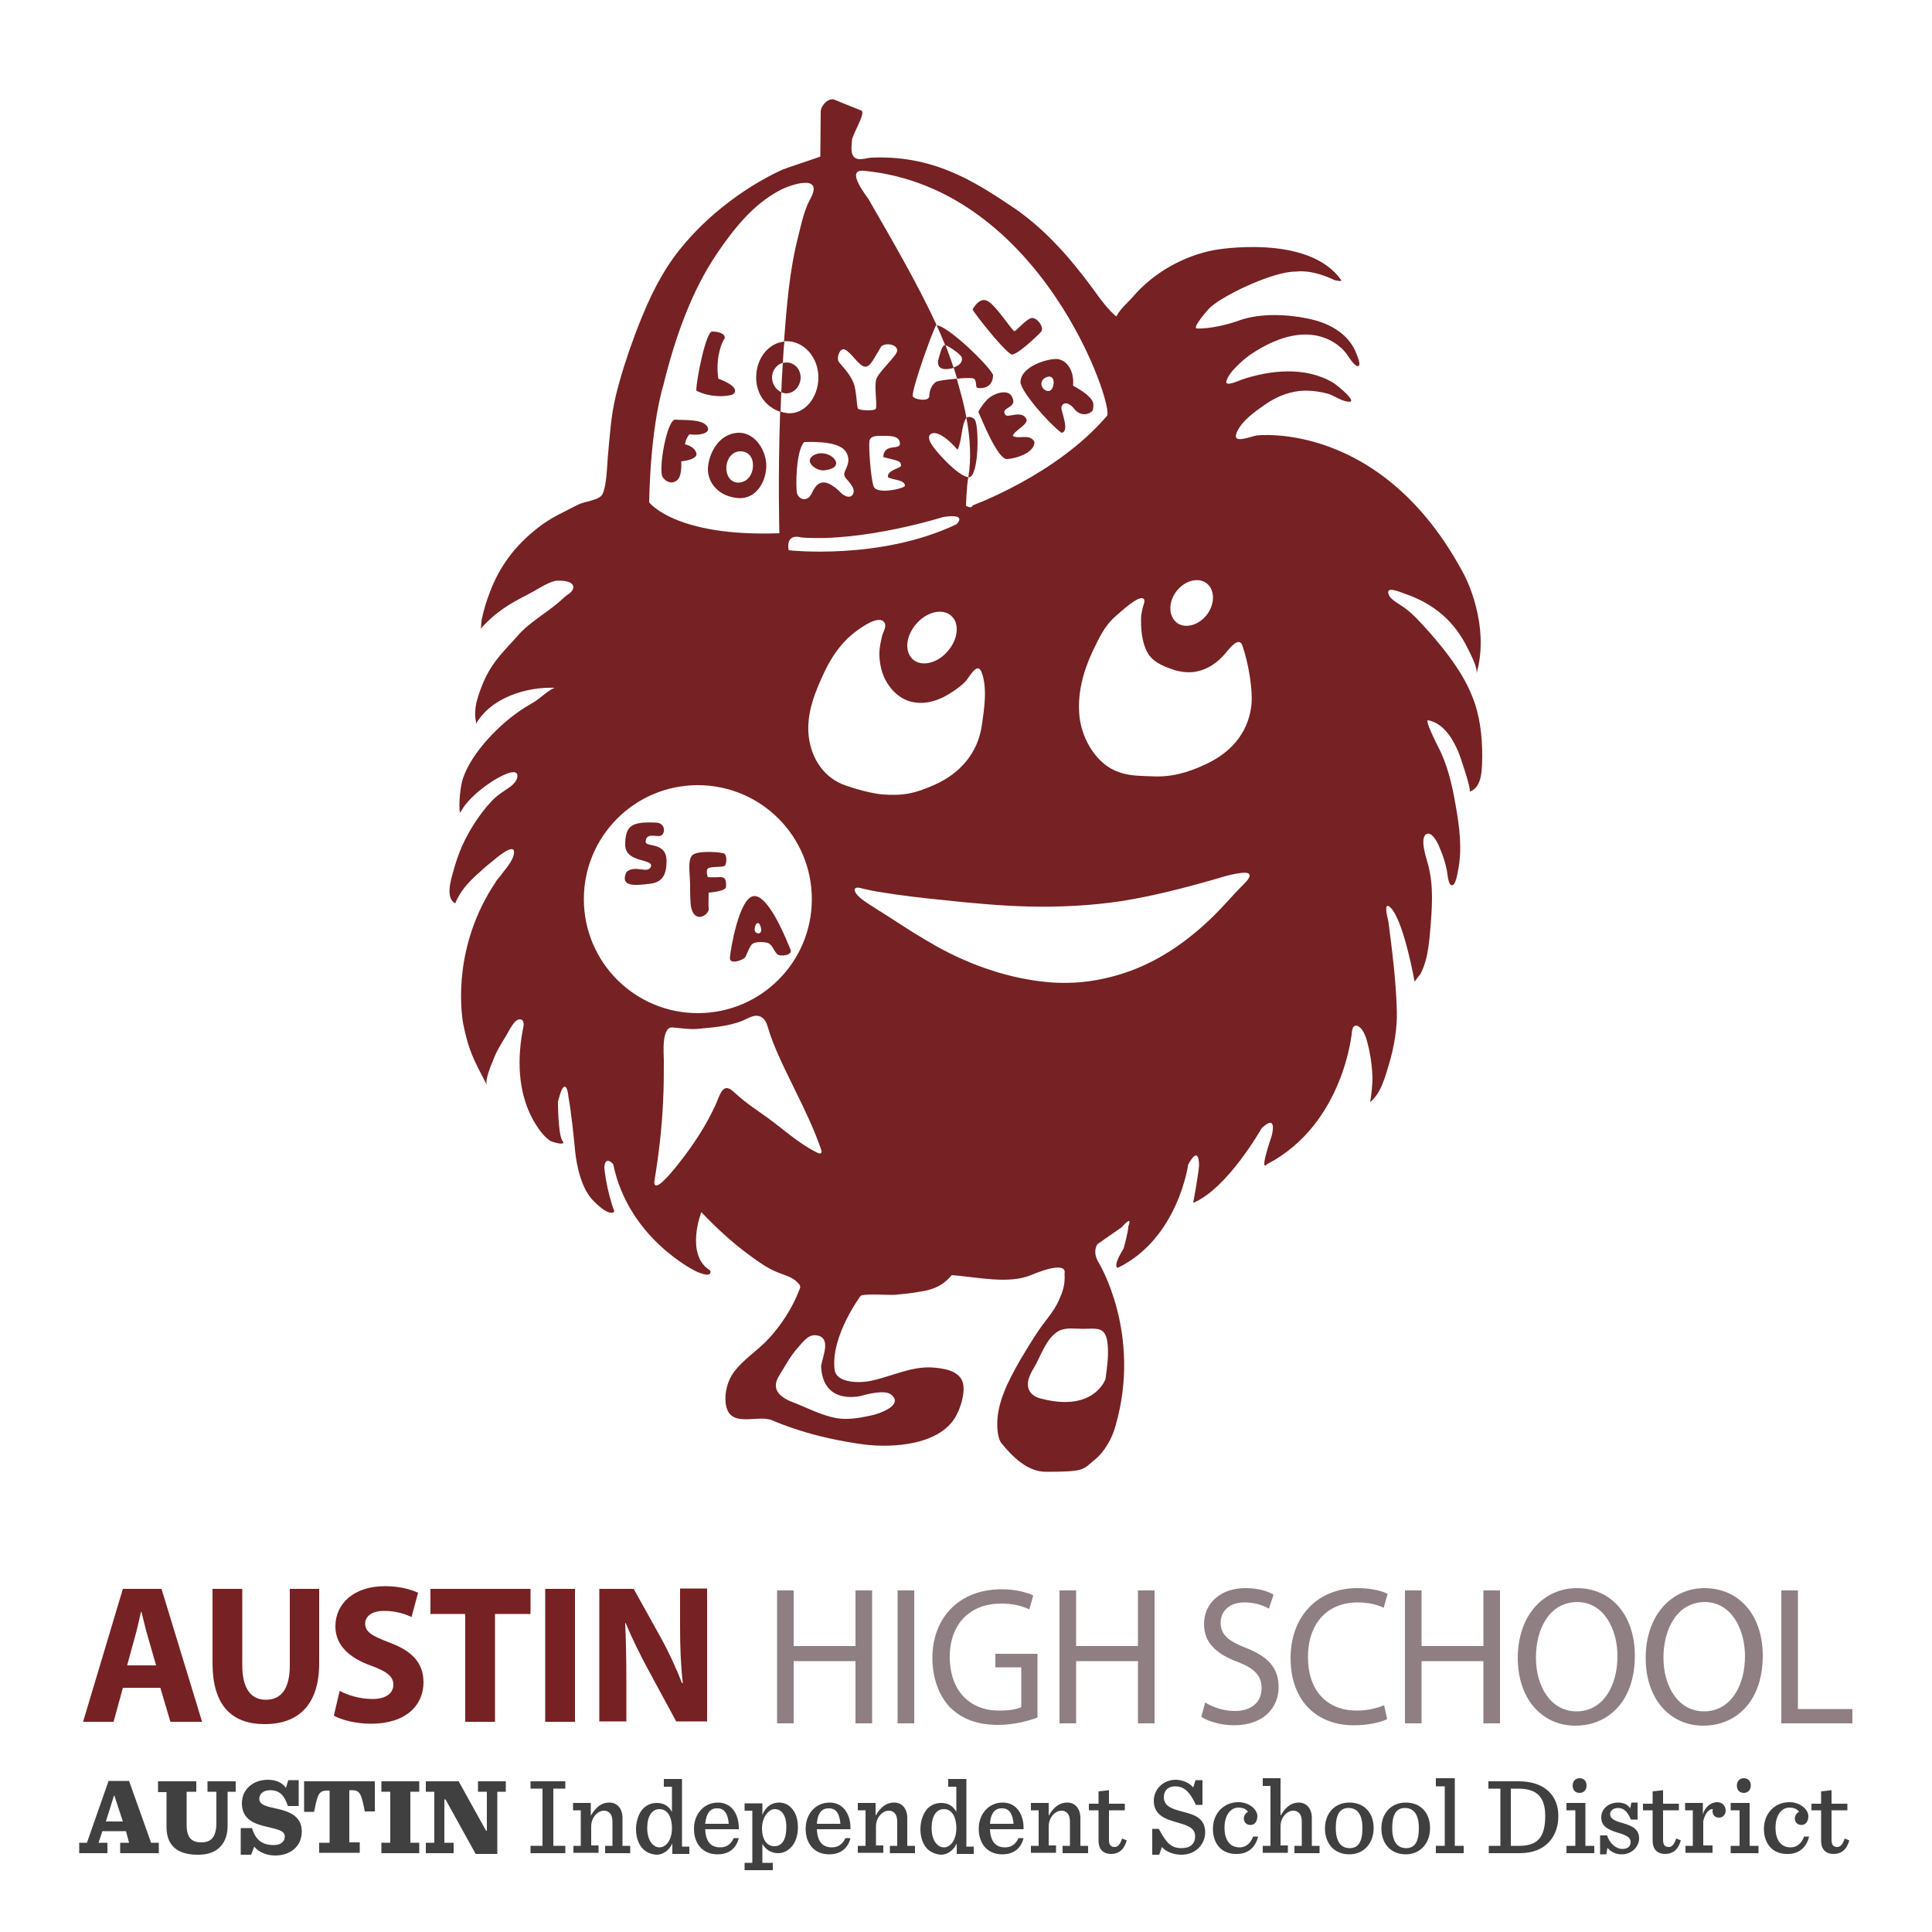 <?xml version="1.0" encoding="utf-8"?>
<!-- Generator: Adobe Illustrator 21.1.0, SVG Export Plug-In . SVG Version: 6.00 Build 0)  -->
<svg version="1.1" id="Layer_1" xmlns="http://www.w3.org/2000/svg" xmlns:xlink="http://www.w3.org/1999/xlink" x="0px" y="0px"
	 viewBox="0 0 500 500" style="enable-background:new 0 0 500 500;" xml:space="preserve">
<style type="text/css">
	.st0{fill:#762123;}
	.st1{fill:#8F7F82;}
	.st2{fill:#404041;}
	.st3{fill:none;}
</style>
<g id="Text">
	<g>
		<path class="st0" d="M31.8,436.8l-2.4,8.8h-7.9l10.3-34.4h10l10.5,34.4h-8.2l-2.6-8.8H31.8z M40.4,431l-2.1-7.3
			c-0.6-2-1.2-4.6-1.7-6.6h-0.1c-0.5,2-1,4.6-1.6,6.6l-2,7.3H40.4z"/>
		<path class="st0" d="M62.7,411.2V431c0,5.9,2.2,8.9,6.1,8.9c4,0,6.2-2.9,6.2-8.9v-19.8h7.6v19.3c0,10.6-5.3,15.7-14.1,15.7
			c-8.5,0-13.5-4.8-13.5-15.8v-19.2H62.7z"/>
		<path class="st0" d="M87.9,437.6c2.1,1.1,5.2,2.1,8.5,2.1c3.5,0,5.4-1.5,5.4-3.7c0-2.1-1.6-3.4-5.7-4.9c-5.6-2-9.3-5.2-9.3-10.2
			c0-5.9,4.8-10.4,12.8-10.4c3.8,0,6.6,0.8,8.6,1.7l-1.7,6.3c-1.4-0.7-3.8-1.6-7.1-1.6c-3.3,0-4.9,1.5-4.9,3.3
			c0,2.2,1.9,3.2,6.3,4.9c6,2.2,8.8,5.4,8.8,10.3c0,5.8-4.4,10.7-13.6,10.7c-3.9,0-7.7-1-9.6-2.1L87.9,437.6z"/>
		<path class="st0" d="M120.5,417.7h-9.1v-6.5h25.9v6.5h-9.2v27.9h-7.7V417.7z"/>
		<path class="st0" d="M148.8,411.2v34.4h-7.7v-34.4H148.8z"/>
		<path class="st0" d="M155.1,445.6v-34.4h8.9l7,12.6c2,3.6,4,7.9,5.5,11.8h0.2c-0.5-4.5-0.7-9.2-0.7-14.4v-10.1h7v34.4h-8
			l-7.2-13.3c-2-3.7-4.2-8.1-5.9-12.2l-0.1,0.1c0.2,4.5,0.3,9.4,0.3,15v10.4H155.1z"/>
	</g>
	<g>
		<path class="st1" d="M205.4,411.6V426h16v-14.4h4.3V446h-4.3v-16.1h-16V446h-4.3v-34.4H205.4z"/>
		<path class="st1" d="M236.6,411.6V446h-4.3v-34.4H236.6z"/>
		<path class="st1" d="M268.5,444.5c-1.9,0.7-5.7,1.9-10.2,1.9c-5,0-9.1-1.3-12.4-4.5c-2.8-2.9-4.6-7.5-4.6-12.8
			c0-10.3,6.8-17.8,17.9-17.8c3.8,0,6.8,0.9,8.2,1.6l-1,3.6c-1.8-0.8-4-1.5-7.3-1.5c-8,0-13.3,5.2-13.3,13.8
			c0,8.7,5.1,13.9,12.8,13.9c2.8,0,4.7-0.4,5.7-0.9v-10.3h-6.7V428h10.9V444.5z"/>
		<path class="st1" d="M278.5,411.6V426h16v-14.4h4.3V446h-4.3v-16.1h-16V446h-4.3v-34.4H278.5z"/>
		<path class="st1" d="M311.9,440.6c1.9,1.2,4.7,2.2,7.7,2.2c4.4,0,6.9-2.4,6.9-5.9c0-3.2-1.8-5.1-6.2-6.8c-5.4-2-8.7-4.9-8.7-9.8
			c0-5.4,4.3-9.3,10.7-9.3c3.4,0,5.8,0.8,7.3,1.7l-1.2,3.6c-1.1-0.6-3.3-1.6-6.3-1.6c-4.5,0-6.2,2.8-6.2,5.2c0,3.2,2,4.8,6.6,6.6
			c5.6,2.2,8.4,5.1,8.4,10.1c0,5.3-3.8,9.9-11.6,9.9c-3.2,0-6.7-1-8.4-2.2L311.9,440.6z"/>
		<path class="st1" d="M359,444.9c-1.6,0.8-4.7,1.6-8.7,1.6c-9.3,0-16.3-6.1-16.3-17.4c0-10.8,7-18.1,17.3-18.1
			c4.1,0,6.7,0.9,7.8,1.5l-1,3.6c-1.6-0.8-3.9-1.4-6.7-1.4c-7.7,0-12.9,5.2-12.9,14.2c0,8.4,4.7,13.8,12.7,13.8c2.6,0,5.2-0.6,7-1.4
			L359,444.9z"/>
		<path class="st1" d="M367.9,411.6V426h16v-14.4h4.3V446h-4.3v-16.1h-16V446h-4.3v-34.4H367.9z"/>
		<path class="st1" d="M423.1,428.5c0,11.8-6.9,18.1-15.4,18.1c-8.7,0-14.9-7-14.9-17.5c0-10.9,6.5-18.1,15.4-18.1
			C417.3,411.1,423.1,418.3,423.1,428.5z M397.5,429c0,7.4,3.8,13.9,10.5,13.9c6.8,0,10.6-6.5,10.6-14.3c0-6.8-3.4-14-10.5-14
			C401,414.7,397.5,421.5,397.5,429z"/>
		<path class="st1" d="M456.2,428.5c0,11.8-6.9,18.1-15.4,18.1c-8.7,0-14.9-7-14.9-17.5c0-10.9,6.5-18.1,15.3-18.1
			C450.4,411.1,456.2,418.3,456.2,428.5z M430.5,429c0,7.4,3.8,13.9,10.5,13.9c6.8,0,10.6-6.5,10.6-14.3c0-6.8-3.4-14-10.5-14
			C434.1,414.7,430.5,421.5,430.5,429z"/>
		<path class="st1" d="M461,411.6h4.3v30.7h14.1v3.7H461V411.6z"/>
	</g>
	<path class="st2" d="M32.6,473.9h-6.1l-1,3h2.3v2.7h-7.3v-2.7h2l5.6-16h5.3l5.7,16h2v2.7h-10v-2.7h2.3L32.6,473.9z M27.4,471.4h4.4
		l-2.2-6.7h-0.1L27.4,471.4z"/>
	<path class="st2" d="M43.1,472.9v-9.1h-2.2V461h9.9v2.7h-2.5v8.6c0,3.4,1.4,4.5,3.8,4.5c1.2,0,2.1-0.3,2.8-1c0.7-0.8,1.1-2.1,1.1-4
		v-8.1h-2.3V461H61v2.7h-2.1v8.9c0,4-2.2,7.4-7.5,7.4C45.7,480.1,43.1,477.4,43.1,472.9"/>
	<path class="st2" d="M62.4,473.1h2.8c0.9,2.9,2.5,4.4,5.6,4.4c1.9,0,2.9-0.9,2.9-2.2c0-1.5-1.6-1.8-4.5-2.5
		c-3.1-0.7-6.6-1.8-6.6-6.1c0-3.8,3.1-6.1,6.7-6.1c2.2,0,3.8,0.8,4.7,2.1l0.6-2h2.7v6.7h-2.8c-0.9-2.8-2.2-4.1-4.6-4.1
		c-1.9,0-2.8,1.1-2.8,2.2c0,1.6,1.8,2,4.6,2.6c3,0.7,6.4,1.8,6.4,5.9c0,3.7-2.8,6.2-6.9,6.2c-2.4,0-4.4-1-5.4-2.3L65,480h-2.7V473.1
		z"/>
	<path class="st2" d="M82.6,476.9h2.7v-13.5h-0.5c-2.2,0-2.6,0.7-3.5,5.5h-2.6V461H97v7.8h-2.6c-0.9-4.8-1.3-5.5-3.5-5.5h-0.5v13.5
		h2.7v2.7H82.6V476.9z"/>
	<polygon class="st2" points="98.7,476.9 101,476.9 101,463.7 98.7,463.7 98.7,461 108.5,461 108.5,463.7 106.2,463.7 106.2,476.9 
		108.5,476.9 108.5,479.6 98.7,479.6 	"/>
	<polygon class="st2" points="115.3,465.7 115,465.7 115,476.9 117.4,476.9 117.4,479.6 110.2,479.6 110.2,476.9 112.4,476.9 
		112.4,463.7 110.2,463.7 110.2,461 118.7,461 125.8,473.8 126,473.8 126,463.7 123.7,463.7 123.7,461 130.9,461 130.9,463.7 
		128.7,463.7 128.7,479.8 123.1,479.8 	"/>
	<polygon class="st2" points="137.3,477.7 140.4,477.7 140.4,462.9 137.3,462.9 137.3,461 146.3,461 146.3,462.9 143.2,462.9 
		143.2,477.7 146.3,477.7 146.3,479.6 137.3,479.6 	"/>
	<path class="st2" d="M148.3,477.7h2v-9.2h-2v-1.9h4.6v3.3c1.4-2.4,2.9-3.4,4.8-3.4c2,0,3.4,1.5,3.4,4v7.2h2v1.9h-6.5v-1.9h1.9v-6.2
		c0-1-0.2-1.8-0.7-2.3c-0.4-0.4-0.9-0.6-1.5-0.6c-1.5,0-3.3,1.6-3.3,4.1v4.9h1.9v1.9h-6.5V477.7z"/>
	<path class="st2" d="M166.4,478.5c-1.2-1.2-1.8-3.1-1.8-5.1c0-2.1,0.7-4.2,1.9-5.4c0.9-0.9,2.1-1.4,3.5-1.4c1.9,0,3.1,0.9,3.9,2.3
		v-6.5h-2.1v-2h4.7v17.5h1.9v1.9h-4.4v-2.7c-0.9,1.9-2.5,2.9-4.1,2.9C168.4,479.9,167.2,479.3,166.4,478.5 M173.9,473.1
		c0-2.6-1-4.9-3.2-4.9c-2,0-3.2,1.8-3.2,4.9c0,3.2,1.5,5,3.2,5C172.3,478.1,173.9,476.3,173.9,473.1"/>
	<path class="st2" d="M182.5,473.3c0.1,3.2,1.4,4.8,3.9,4.8c1.5,0,2.7-0.7,3.5-2.4h1.3c-0.7,2.8-2.7,4.2-5.5,4.2
		c-3.9,0-6.1-2.8-6.1-6.6c0-3.9,2.6-6.8,6.2-6.8c3.8,0,5.5,3.4,5.4,6.9H182.5z M182.5,472h6.1c-0.2-2.4-1-4-2.9-4
		C183.9,467.9,182.8,469.1,182.5,472"/>
	<path class="st2" d="M192.7,482.1h2v-13.5h-2v-1.9h4.6v3c0.9-2.3,2.6-3.2,4.3-3.2c1.3,0,2.4,0.5,3.2,1.4c1.2,1.2,1.7,3,1.7,5.1
		c0,2.1-0.7,4.1-1.9,5.2c-0.9,0.9-2,1.4-3.2,1.4c-1.9,0-3.3-1-4.1-2.4v4.9h2.7v1.9h-7.3V482.1z M203.5,472.8c0-3.1-1.3-4.6-3-4.6
		c-1.6,0-3.3,2.1-3.3,5c0,2.6,1.1,4.6,3.2,4.6C202.4,477.8,203.5,476.1,203.5,472.8"/>
	<path class="st2" d="M211.4,473.3c0.1,3.2,1.4,4.8,3.9,4.8c1.5,0,2.7-0.7,3.5-2.4h1.3c-0.7,2.8-2.7,4.2-5.5,4.2
		c-3.9,0-6.1-2.8-6.1-6.6c0-3.9,2.6-6.8,6.2-6.8c3.8,0,5.5,3.4,5.4,6.9H211.4z M211.4,472h6.1c-0.2-2.4-1-4-2.9-4
		C212.8,467.9,211.6,469.1,211.4,472"/>
	<path class="st2" d="M222,477.7h2v-9.2h-2v-1.9h4.6v3.3c1.4-2.4,2.9-3.4,4.8-3.4c2,0,3.4,1.5,3.4,4v7.2h2v1.9h-6.5v-1.9h1.9v-6.2
		c0-1-0.2-1.8-0.7-2.3c-0.4-0.4-0.9-0.6-1.5-0.6c-1.5,0-3.3,1.6-3.3,4.1v4.9h1.9v1.9H222V477.7z"/>
	<path class="st2" d="M240,478.5c-1.2-1.2-1.8-3.1-1.8-5.1c0-2.1,0.7-4.2,1.9-5.4c0.9-0.9,2.1-1.4,3.5-1.4c1.9,0,3.1,0.9,3.9,2.3
		v-6.5h-2.1v-2h4.7v17.5h1.9v1.9h-4.4v-2.7c-0.9,1.9-2.5,2.9-4.1,2.9C242.1,479.9,240.8,479.3,240,478.5 M247.5,473.1
		c0-2.6-1-4.9-3.2-4.9c-2,0-3.2,1.8-3.2,4.9c0,3.2,1.5,5,3.2,5C245.9,478.1,247.5,476.3,247.5,473.1"/>
	<path class="st2" d="M256.2,473.3c0.1,3.2,1.4,4.8,3.9,4.8c1.5,0,2.7-0.7,3.5-2.4h1.3c-0.7,2.8-2.7,4.2-5.5,4.2
		c-3.9,0-6.1-2.8-6.1-6.6c0-3.9,2.6-6.8,6.2-6.8c3.8,0,5.5,3.4,5.4,6.9H256.2z M256.2,472h6.1c-0.2-2.4-1-4-2.9-4
		C257.6,467.9,256.4,469.1,256.2,472"/>
	<path class="st2" d="M266.8,477.7h2v-9.2h-2v-1.9h4.6v3.3c1.4-2.4,2.9-3.4,4.8-3.4c2,0,3.4,1.5,3.4,4v7.2h2v1.9H275v-1.9h1.9v-6.2
		c0-1-0.2-1.8-0.7-2.3c-0.4-0.4-0.9-0.6-1.5-0.6c-1.5,0-3.3,1.6-3.3,4.1v4.9h1.9v1.9h-6.5V477.7z"/>
	<path class="st2" d="M287,463.3v3.5h4.1v1.7H287v7.6c0,1.3,0.4,1.9,1.5,1.9c0.8,0,1.4-0.7,1.9-2.2l1.2,0.5c-0.7,2.5-2.2,3.5-4,3.5
		c-2.2,0-3.3-1.3-3.3-3.4v-7.9h-2.5v-1.7h2.5v-3.2L287,463.3z"/>
	<path class="st2" d="M298.2,473.3h1.7c2,3.8,3.3,5,5.9,5c2.2,0,3.5-1.1,3.5-3.1c0-2.3-2.4-2.9-4.8-3.6c-2.8-0.8-5.9-1.8-5.9-5.6
		c0-2.8,2.3-5.4,5.7-5.4c1.5,0,3.5,0.7,4.5,2l0.6-1.9h1.8v6.4h-1.7c-1.7-3.7-3.3-4.8-5.4-4.8c-1.8,0-2.9,1.1-2.9,2.8
		c0,2.5,2.4,3.1,5,3.8c2.8,0.7,5.7,1.6,5.7,5.3c0,3.2-2.6,5.8-6.1,5.8c-2,0-4-0.7-5.1-2L300,480h-1.8V473.3z"/>
	<path class="st2" d="M313.9,473.3c0-4,2.8-6.9,6.6-6.9c2.8,0,4.9,1.9,4.9,3.6c0,1.3-0.6,2.3-1.8,2.3c-1.1,0-1.7-0.8-1.7-1.7
		c0-0.8,0.6-1.5,1.1-1.7c-0.4-0.6-1.2-1.1-2.5-1.1c-1.9,0-3.6,1.8-3.6,5.2c0,3.2,1.4,5.1,3.9,5.1c1.5,0,2.8-0.9,3.5-2.8h1.3
		c-0.7,2.9-2.7,4.5-5.5,4.5C316.1,479.9,313.9,477.1,313.9,473.3"/>
	<path class="st2" d="M326.8,477.7h2v-15.5h-2v-2h4.6v9.7c1.4-2.4,2.9-3.4,4.7-3.4c2,0,3.4,1.5,3.4,4v7.2h2v1.9H335v-1.9h1.9v-6.2
		c0-1-0.2-1.8-0.7-2.3c-0.4-0.4-0.9-0.6-1.5-0.6c-1.5,0-3.3,1.6-3.3,4.1v4.9h1.9v1.9h-6.5V477.7z"/>
	<path class="st2" d="M342.9,473.2c0-3.9,2.5-6.7,6.3-6.7c3.9,0,6.3,2.7,6.3,6.6c0,3.9-2.5,6.8-6.3,6.8
		C345.3,479.9,342.9,477.1,342.9,473.2 M352.6,473.1c0-3.6-1.4-5.2-3.6-5.2c-2.2,0-3.3,1.6-3.3,5.2c0,3.6,1.4,5.2,3.6,5.2
		C351.5,478.3,352.6,476.7,352.6,473.1"/>
	<path class="st2" d="M357.5,473.2c0-3.9,2.5-6.7,6.3-6.7c3.9,0,6.3,2.7,6.3,6.6c0,3.9-2.5,6.8-6.3,6.8
		C359.9,479.9,357.5,477.1,357.5,473.2 M367.2,473.1c0-3.6-1.4-5.2-3.6-5.2c-2.2,0-3.3,1.6-3.3,5.2c0,3.6,1.4,5.2,3.6,5.2
		C366.1,478.3,367.2,476.7,367.2,473.1"/>
	<polygon class="st2" points="371.6,477.7 373.9,477.7 373.9,462.3 371.6,462.3 371.6,460.2 376.5,460.2 376.5,477.7 378.8,477.7 
		378.8,479.6 371.6,479.6 	"/>
	<path class="st2" d="M385.2,477.7h3.1v-14.8h-3.1V461h7.8c6.8,0,10.3,3.7,10.3,9c0,5.1-3.1,9.6-10,9.6h-8V477.7z M393.2,477.7
		c4.6,0,6.7-2.1,6.7-7.7c0-4.9-2.1-7.1-7-7.1h-1.9v14.8H393.2z"/>
	<path class="st2" d="M405.4,477.7h2.3v-9.2h-2.3v-1.9h4.9v11.1h2.3v1.9h-7.2V477.7z M407,462.1c0-1.1,0.7-1.9,1.8-1.9
		c1.1,0,1.8,0.7,1.8,1.9c0,1.1-0.7,1.9-1.8,1.9C407.7,464,407,463.3,407,462.1"/>
	<path class="st2" d="M414.2,475h1.7c0.7,2.1,2.3,3.5,4,3.5c1.5,0,2.1-0.8,2.1-1.8c0-1.1-0.9-1.7-3.3-2.4c-3-0.9-4.3-1.9-4.3-4
		c0-2.1,1.8-3.8,4.4-3.8c1.3,0,2.5,0.5,3.1,1.5l0.3-1.5h1.6v4.4h-1.7c-0.9-1.9-1.7-3-3.4-3c-1,0-2,0.6-2,1.6c0,1.1,1,1.7,3.2,2.3
		c2.9,0.8,4.3,1.8,4.3,4c0,1.9-1.7,4.1-4.5,4.1c-1.6,0-2.9-0.7-3.7-1.7l-0.3,1.7h-1.6V475z"/>
	<path class="st2" d="M430.4,463.3v3.5h4.1v1.7h-4.1v7.6c0,1.3,0.4,1.9,1.5,1.9c0.8,0,1.4-0.7,1.9-2.2l1.2,0.5
		c-0.7,2.5-2.2,3.5-4,3.5c-2.2,0-3.3-1.3-3.3-3.4v-7.9h-2.5v-1.7h2.5v-3.2L430.4,463.3z"/>
	<path class="st2" d="M436.1,477.7h2v-9.2h-2v-1.9h4.6v3c0.6-2.2,2.3-3.2,3.7-3.2c1.4,0,2.2,1,2.2,2.2c0,1-0.7,1.8-1.7,1.8
		c-1,0-1.7-0.6-1.7-1.7c0-0.1,0-0.3,0.1-0.5c-1.2-0.1-2.1,1.4-2.5,3.1v6.3h2.4v1.9h-7V477.7z"/>
	<path class="st2" d="M447.9,477.7h2.3v-9.2h-2.3v-1.9h4.9v11.1h2.3v1.9h-7.2V477.7z M449.5,462.1c0-1.1,0.7-1.9,1.8-1.9
		c1.1,0,1.8,0.7,1.8,1.9c0,1.1-0.7,1.9-1.8,1.9C450.2,464,449.5,463.3,449.5,462.1"/>
	<path class="st2" d="M456.5,473.3c0-4,2.8-6.9,6.6-6.9c2.8,0,4.9,1.9,4.9,3.6c0,1.3-0.6,2.3-1.8,2.3c-1.1,0-1.7-0.8-1.7-1.7
		c0-0.8,0.6-1.5,1.1-1.7c-0.4-0.6-1.2-1.1-2.5-1.1c-1.9,0-3.6,1.8-3.6,5.2c0,3.2,1.4,5.1,3.9,5.1c1.5,0,2.8-0.9,3.5-2.8h1.3
		c-0.7,2.9-2.7,4.5-5.5,4.5C458.7,479.9,456.5,477.1,456.5,473.3"/>
	<path class="st2" d="M474,463.3v3.5h4.1v1.7H474v7.6c0,1.3,0.4,1.9,1.5,1.9c0.8,0,1.4-0.7,1.9-2.2l1.2,0.5c-0.7,2.5-2.2,3.5-4,3.5
		c-2.2,0-3.3-1.3-3.3-3.4v-7.9h-2.5v-1.7h2.5v-3.2L474,463.3z"/>
</g>
<g id="Mascot">
	<path class="st3" d="M208.1,114.3c-2.2,2.4-2.3,12.4-1.8,13.4c0.7,1.7,2.6,2,3.7,0c1-2,2.6-5.5,7.9,0c2.4,1.8,3.9-0.2,2.6-2
		c-1.2-1.8-1.8-1.8-2-2.9c-0.2-1,1.4-2.4,1-4.5C219.1,116.3,217.5,114.1,208.1,114.3z M210.7,117.8c3.8-2.1,9.1,3.1,2.9,3.9
		c-1.1,0.1-2.6-0.4-3.3-1.2C209.4,119.7,209.2,118.6,210.7,117.8z"/>
	<ellipse transform="matrix(0.653 -0.757 0.757 0.653 -41.24 239.933)" class="st3" cx="241.2" cy="165" rx="7.5" ry="5.4"/>
	<path class="st3" d="M232.9,114.7c-0.2-2-2.7-1.9-5.4-1.9c-2.2,0-2.5,0.8-2.5,1.4c-0.1,1.4,0.3,9.4,1.1,11.7
		c0.8,2.1,8.1,0.5,8.1-0.2c-0.1-1.6-3-1.4-4.4-2.2c-0.3-1.8,3.5-2.3,3.4-3c-0.1-1.3-0.5-1.3-4.6-2.2
		C228.7,114.6,233.1,116.8,232.9,114.7z"/>
	<path class="st3" d="M245.9,95.4c-3,0.6-3.6-0.9-3-2.9c0.3-0.9,0.8-3.4,1.6-3.2c0,0,0,0,0,0c-1.1-2.7-1.9-4.5-2.2-5.1
		c0,0-0.1,0-0.1,0c-0.8,1.2-6,15.8-6.1,18.3c0,1,4.3,1.7,4.3,0.1c0-1.6,0.8-3.1,1.8-3.7c0.6-0.3,3-0.7,5.3-0.8
		c-0.3-1-0.6-1.9-0.9-2.9C246.5,95.2,246.2,95.3,245.9,95.4z"/>
	<path class="st3" d="M190.8,124.8c3.1,0.1,4.6-3.1,3.8-5.8c-0.4-1.6-1.8-2.3-3.1-2.3C187.1,116.9,186.7,124.6,190.8,124.8z"/>
	<path class="st3" d="M203.5,93.7c2,0,3.7,1.8,3.7,3.9c0,2.2-1.6,4.1-3.6,4.1c-0.5,0-0.9-0.1-1.3-0.3c-0.1,1.7-0.1,3.4-0.2,5.1
		c0.5,0.2,1.1,0.3,1.7,0.4c4.5,0.6,8.2-4,8.2-9.2c0-5.2-3.7-9.4-8.2-9.4c-0.2,0-0.5,0-0.7,0c-0.1,1.8-0.3,3.6-0.4,5.5
		C202.9,93.8,203.2,93.7,203.5,93.7z"/>
	<path class="st3" d="M199.8,97.7c0,1.7,1,3.2,2.4,3.8c0.1-2.5,0.2-5.1,0.4-7.6C201,94.3,199.8,95.8,199.8,97.7z"/>
	<ellipse transform="matrix(0.594 -0.804 0.804 0.594 -0.332 311.446)" class="st3" cx="308.4" cy="156.1" rx="6.4" ry="5"/>
	<path class="st3" d="M248.9,92.5c-0.2-0.8-3.4-3-4.3-3.2c0.7,1.7,1.4,3.7,2.1,5.9C248.9,94.5,249.1,93.2,248.9,92.5z"/>
	<path class="st3" d="M250.2,108c-1.4,2.1-1.1,6-2.3,8.3c-4.3-4.9-6.3-4.3-6.3-4.3s-1.7,0.2-0.8,2.2c1,2.2,7.2,8.9,9.9,9.2
		C251.5,118.7,251.1,113.3,250.2,108z"/>
	<path class="st3" d="M272.6,99.7c0.4-1.8-0.6-2.9-2.3-1.8c-0.8,0.5-0.9,1.3-0.7,1.9C270.1,101.2,272.1,102.1,272.6,99.7z"/>
	<path class="st3" d="M242.4,84c0,0,0,0.1,0.1,0.2c2.6,0.1,13.2,10,14.6,12.8c0,4.1-4.1,3.4-4.2,3.3c-0.4-0.5,0.1-2.2-1.1-2.4
		c-0.5-0.1-2.2,0-4.1,0.1c1,3.6,1.8,6.6,2.5,10.1c0.5-0.3,1.2-0.2,2,0.3c1.4,1,1.2,15.3-1.4,15.1c0,0,0,0-0.1,0
		c-0.5,2.7-0.6,7.4-0.6,7.4s1.5,0.9,1.7-0.1c0,0,21.8-7.9,34.8-23.2c1.9-2.2-16.8-58.9-62.9-63.4c-5.1-0.5,0.6,6.3,1.2,7.4
		C231,62.2,237.1,72.9,242.4,84z M260.7,118.8c-2.4,0.1-6.5-10.2-7.4-12.2c0,0,0.5-1.5,2.2-3.1c1.6-1.7,5.3-2.8,6.4-1
		c1.9,3.2-2.9,2.8-1.7,4.7c0.5,1.3,4.2-1.3,5.5,1.2c0.7,1.4-3.1,3-3.5,4.4c1.5,1,4.3-0.7,5.7,1.5C268,117.1,263.1,118.8,260.7,118.8
		z M277.7,99.9c6.3,3.5,5.2,4.9,5.2,6c0,1.1-3,2.5-4.9,0c-1.8-2.4-3.5-1.3-3.3,0c0.2,1.3,2.1,6.1,0,6.2
		c-3.8-2.8-10.8-11.1-10.6-13.2c0.2-4,6.8-5.9,9.2-5.9C275.8,92.9,278.1,95.8,277.7,99.9z M255.6,77.8c2.2,1.2,6.1,7.4,6.9,7.8
		c0.4,0.2,3.1-3.1,4.5-3.4c1.4-0.2,3.5,2.4,2.4,3.6c-1,1.1-6.7,6.4-7.7,5.8c-2.5-1.5-9.8-11-10-11.6
		C251.7,80.1,253.4,76.6,255.6,77.8z"/>
	<path class="st3" d="M244,133.9c0,0-20.5,6.5-36.7,5.3c0,0-4.1-1.4-3.3,3.3c0,0,23.6,2.6,43.4-6.7
		C247.5,135.7,250.7,132.8,244,133.9z"/>
	<path class="st3" d="M220.9,99.1c0.7,1.7,0.8,5.5,1.1,6.6c0.1,0.5,4.5,0.8,4.7,0c0.3-1.3-0.4-5.3,0-7.3c0.4-2,5.5-6.3,5.5-7.7
		c0-1.4-2.6-2.1-4.1-1.1c-2.1,3.3-2.8,5.3-4.2,5.3c-1.4,0-3.5-3.7-5.2-4.4c-1.2-0.5-2.2,1.5-1.8,2.9C217.1,94,219.8,96.3,220.9,99.1
		z"/>
	<path class="st3" d="M210.2,232.7c0-16.3-13.2-29.5-29.5-29.5c-16.3,0-29.5,13.2-29.5,29.5c0,16.3,13.2,29.5,29.5,29.5
		C197,262.2,210.2,249,210.2,232.7z M195.1,231.8c4-0.1,8.8,12.6,9.4,13.9c0.6,1.4-2.7,1.9-3.5,1.1c-0.8-0.8-1.3-2.6-2.5-2.9
		c-1.2-0.3-3.2-0.2-3.9,0.3c-0.7,0.6-1.5,3-1.9,3.5c-0.4,0.5-4,1.9-3.9,0C188.9,245.9,191.2,231.9,195.1,231.8z M168.3,228.8
		c-4,0.5-7.9,0.9-6.2-3c2.3-2,5.4,0.6,6.3-1.3c1.1-2.3-6.5-0.9-6.6-5.7c-0.1-5.2,1.8-6.1,8.1-5.8c2.7,0.1,2.2,3.2,1,3.4
		c-0.9,0.4-3.8-1.1-3.8,1.6c0,1.4,5.4-0.1,5.4,4.9C172.5,226.4,171.5,228.4,168.3,228.8z M178.9,234.9c-0.3-1.3-0.3-4.5-0.3-5.8
		c0-2.9-0.8-6.4,0.5-7.8c1.2-1.4,7.6-0.9,8.3-0.5c0.8,0.4,0.7,2.8,0.1,3.2c-0.6,0.4-3.4,0.1-4.2,0.6c-0.8,0.5-0.1,2.3-0.1,2.3
		s1.5,0.1,2.9,0c1.4-0.1,1.9,0.5,1.8,2.5c-0.1,1.2-4.5,1.5-4.5,1.5c0,0.7-0.2,3.5,0,4C183.8,236.5,180,239.3,178.9,234.9z"/>
	<path class="st3" d="M212.5,297.8c-1.8-5.4-4.4-10.5-6.8-15.6c-2.6-5.4-5.3-10.7-7.1-16.4c-0.3-1.1-0.7-2-1.7-2.6
		c-1.6-0.9-3.3,0.3-4.7,0.9c-3.9,1.7-8,1.9-12.1,2.2c-2,0.2-4.1-0.1-6.1-0.4c-3-0.3-2.3,7-2.3,8.5c0,3.6,0,7.1-0.2,10.7
		c-0.3,6.8-1.1,13.6-2.2,20.3c-0.4,2.3,1.2,1.3,2.2,0.3c1.4-1.4,2.7-2.9,3.9-4.4c3.8-4.8,7.2-9.8,9.7-15.4c1.1-2.4,1.8-6,4.6-3.4
		c3.5,3.2,5.7,4.5,8.6,6.6c4.2,3,8.3,6.9,13.1,9.3C212.1,298.7,212.7,298.5,212.5,297.8z"/>
	<path class="st3" d="M280.3,343.9c-1.9,0-4.3-0.4-6.1,0.5c-3.4,1.8-4.8,6.8-6.7,9.9c-4.1,6.7,2.2,7.7,2.2,7.7
		c13.6,3.5,16.5-5.1,16.5-5.1c0.3-3.1,1-6.9,0.4-10.1c-0.3-1.6-1-2.3-1.9-2.7C283.5,343.7,281.9,343.9,280.3,343.9z"/>
	<path class="st3" d="M317.1,169.1c-1.9,2.4-4.5,4.2-7.6,4.8c-1.9,0.4-4.1,0.1-6-0.5c-2.2-0.8-4.6-1.7-6.1-3.6
		c-1.8-2.4-2.3-6.1-2.2-9c0-0.6,0.1-1.2,0.1-1.8c0.1-0.5,0.2-1,0.3-1.5c0.2-0.6,0.9-1.9,0.3-2.4c-1.2-1.2-6,3.4-7.2,4.4
		c-3,2.5-4.3,5.5-6,9.1c-2.5,5.3-4.1,11.3-3.4,17.2c0.7,5.8,4.4,12.2,10.1,14.1c2.7,0.9,5.7,0.9,8.4,1.1c5,0.3,9.3-1,13.9-3
		c6.4-2.9,11-7.8,12-14.9c0.6-4.1-0.9-11.9-2.4-15.9C320.5,164.7,317.8,168.3,317.1,169.1z"/>
	<path class="st3" d="M242.1,202.9c6.4-2.9,11-8.3,12-15.3c0.6-4.1,1.4-9.8-0.1-13.8c-1.1-2.8-3.3,1.5-4.1,2.4
		c-1.2,1.3-2.8,2.3-4.3,3.3c-3.1,1.9-7,3.1-10.5,1.8c-3.4-1.2-5.9-4.4-6.9-7.8c-0.5-1.8-0.8-4.1-0.5-6c0.2-1,0.4-2.1,0.6-3.1
		c0.2-0.7,0.7-1.7,0.8-2.6c0-0.3-0.1-0.6-0.3-0.9c-1.7-2.1-7.1,2.1-8.3,3.2c-3,2.5-5.3,5.9-7,9.4c-2.5,5.3-4.9,11-4.2,17
		c0.7,5.8,4,10.8,9.6,12.7c2.5,0.8,6.9,2.1,9.5,2.3C233.9,205.9,237,205.3,242.1,202.9z"/>
	<path class="st3" d="M212.5,353.5c0.4-2.6,2.7-7.3-1.1-7.9c-1.7-0.3-2.9,0.8-3.9,2c-0.6,0.7-1.2,1.4-1.8,2.1
		c-1.1,1.4-2,2.9-2.9,4.4c-0.7,1.2-1.9,2.7-2,4.2c-0.2,2.5,2.4,3.8,4.4,4.6c3.6,1.4,7.4,3.3,11.2,4.1c2.9,0.5,5.8,0,8.7-0.6
		c1.8-0.4,9-2.6,5.5-5.5c-1.6-1.3-6.1-0.1-8,0.4C222.5,361.3,212.9,363.7,212.5,353.5z"/>
	<path class="st3" d="M321.5,225.9c-2,0.2-3.9,0.8-5.8,1.3c-8.3,2.4-16.7,4.7-25.3,6c-8,1.3-16.1,1.7-24.3,1.4
		c-7.4-0.2-14.8-0.9-22.2-1.7c-5.1-0.6-10.1-1.1-15.2-1.9c-2-0.3-4-0.8-6-1.2c-1.7-0.4-1.4,0.7-1.4,0.7c0.4,1.5,3.1,3.1,4.3,3.9
		c1.7,1.1,3.4,2.2,5.2,3.3c3.8,2.4,7.5,4.9,11.5,7.1c8.9,5,19,8.5,29.2,9.4c4.7,0.4,9.5,0.1,14.1-0.9c10.3-2.1,18.7-7.2,26.4-14.2
		c3.8-3.4,6.4-6.7,10.2-10.5C323.5,227.2,324.4,225.6,321.5,225.9z"/>
	<path class="st3" d="M201.8,138.1c0,0-0.4-14.2,0.2-31.5c-3.6-1.1-6.3-4.3-6.3-8.9c0-4.9,3.1-8.9,7.3-9.3c0.7-9,1.4-18.4,3.7-27.2
		c0.8-3.2,1.5-6.7,3.1-9.6c3.6-6.6-5-3.8-7.8-2.3c-6.9,3.6-11.9,9.9-16.2,16.2c-6.9,10.1-11.1,22.4-14,34.2c0,0-3.3,10-3.7,30.4
		C168,130,174.7,139,201.8,138.1z M198.4,120.2c0.2,4.1-2.4,9.2-7.3,8.8c-4.9-0.4-7.8-3.9-7.8-7.5c0-3.7,2.5-9.2,7.8-9.4
		C195.1,111.9,198.2,116.1,198.4,120.2z M184.3,85.8c2.7,0,3.7,1.2,3.1,2c-0.6,0.8-2.3,4.9-1.5,10.2c6.6,2.4,3.7,4.1,3.7,4.1
		c-1.6,0.6-5.9,0.8-9.4-1C180.2,98.2,182.7,85.8,184.3,85.8z M174.7,108.4c2.2,0.2,6.7-0.2,8.1,1.6c1.4,1.8-1.6,2.6-4.5,2.2
		c-1,1.4-1.1,2.6-1.1,2.6s2.3,0.4,2.9,2.2c0.6,1.8-3.9,2.2-3.9,2.2s0.2,2.2-0.4,3.9c-0.6,1.6-2.8,2.4-4.5,0
		C170.2,121.4,172.5,108.2,174.7,108.4z"/>
	<path class="st3" d="M196.9,240c-0.5-1.9-1.6-1.1-1.6,0.5l0,0.1C195.2,241.8,197.6,242.2,196.9,240z"/>
	<path class="st0" d="M381,180.2c-2.4-6.1-6.8-11.7-11.1-16.6c-2-2.2-4.2-4.8-6.7-6.5c-1.1-0.8-3.1-1.8-3.7-3
		c-1.3-2.7,2.8-0.9,3.9-0.5c7.7,2.6,13.1,7.2,16.6,14.5c0.6,1.3,2.5,4.7,2.1,6.3c3.7-12.8-3.1-25.5-3.1-25.5
		c-21.2-40.3-53.8-36.2-53.8-36.2c-1.7,0.3-6.3,2.3-5.2-0.6c1.2-3.1,4.8-5.6,7.4-7.4c3.1-2.2,6.8-3.6,10.6-3.6
		c1.9,0,3.8,0.3,5.7,0.8c1.5,0.5,2.9,1.5,4.4,1.9c4.5,1.2-1.9-4-3-4.7c-7.1-4.3-16.3-3.4-23.9-0.8c-0.7,0.3-4.3,1.9-3.8,0.3
		c0.8-2.9,6-6.7,6-6.7c17.4-11.8,25.1-0.3,25.1-0.3c0.4,0.5,2.2,3.6,3.1,3.1c0.6-0.4-0.3-2.5-0.5-3c-1.8-5-6.5-7.8-11.5-9
		c-5.9-1.4-13.4-1.8-19.1,0.3c-2.1,0.8-7.4,2.2-10.8,2c-1.2-0.1,2.8-4.9,3.8-5.7c4-3.4,16.6-9.2,21.9-9c0,0,3.7-0.8,10,2.2
		c0,0,2,0.5,1.7,0c-8.5-12.2-32.8-7.8-32.8-7.8c-8,1.5-15.8,5.9-21.1,12.1c-1.1,1.3-3.2,3-4.3,5.1c-2-1.6-4-4.3-6.3-7.5
		c-5.9-8-12.7-15.7-21.1-21.2c-10-6.7-20.4-13.1-36.1-12.4c-1.4,0.1-3.4,1-4.5-0.3c-0.8-1-0.5-3-0.4-4.2c0-1.4,3.7-7.1,2.4-7.7
		c-0.1,0-7.2-2.9-7.2-2.9c-1.5-0.2-3.3,1.6-3.3,3.3c0,1.7-0.1,11.5-0.1,11.5c0,0.1-8.9,3-9.8,3.4c-10.7,4.9-21.3,13.3-28.2,22.8
		c-4.4,6.1-7.4,13.1-10,20c-1.9,5.1-3.6,10.3-4.9,15.6c-1.3,5.3-1.6,10.6-2.1,16c-0.2,2.3-0.3,7.5-1.4,9.6c-0.8,1.6-4.5,1.8-6.3,2.7
		c-3.8,2-7,3.3-10.4,6c-5.7,4.4-9.9,9.9-12.4,16.6c-0.9,2.3-1.6,4.6-2.1,7c-0.2,0.8-0.1,1.7-0.3,2.5c3.7-4.1,7-6.2,12.1-8.8
		c2.4-1.2,5.2-3.2,7.3-3.6c0.2,0,5.2-0.4,4.5,2.1c-0.3,1-1.6,1.5-2.4,2.3c-3.6,3.5-8.6,6-11.9,9.8c-3.2,3.7-6.8,6.7-9.2,12.8
		c-0.7,1.8-1.4,3.6-1.7,5.6c-0.1,0.9-0.2,1.8-0.1,2.7c0,0.5,0.4,1.5,0.1,1.9c3.9-7,13.2-9.8,20.6-9.5c-1,0-4.2,2.9-5.2,3.5
		c-1.7,1-3.4,2-5,3.2c-5.2,3.8-11.4,10.3-13.6,16.5c-0.8,2.1-1.2,6.8-0.9,9.1c0.3-0.2,0.4-0.5,0.6-0.8c2.9-5.1,14.6-12.4,14.3-8.6
		c-0.1,1.6-1.9,2.8-3,3.5c-1.5,1-2.8,1.9-4,3.3c-3,3.3-5.4,7.1-7.3,11.2c-1,2.3-1.8,4.7-2.4,7c-0.6,2.2-1.9,6.5,0.6,7.9
		c1.2-3,3.4-5.5,5.8-7.6c1.2-1.1,2.4-2.2,3.7-3.2c0.7-0.6,6.2-5.4,5.7-2.1c-0.3,2.1-2.4,4.2-3.6,5.9c-0.4,0.5-0.9,1-1.2,1.6
		c-10.7,16-9.1,32.4-8.3,36.7c1.4,6.8,2.6,9,6.1,15.7c-0.6-1.2,1.2-5.4,1.7-6.6c0.8-2.2,2.1-4.2,3.3-6.2c0.7-1.1,2.1-4.4,3.7-4.2
		c0.7,0.1,0.9,1,0.8,1.7c-1.7,8.1-1.6,17,2.5,24.4c1.1,1.9,2.5,4,4.3,5.3c0.4,0.3,4.4,1.5,3.3,0.1c-1.2-1.5-1.2-10.2-1.2-10.2
		c0.2-0.6,0.9-4,1.8-3.9c0.6,0.1,0.9,2.2,0.9,2.6c0.8,4.4,1.4,10.6,1.7,13.7c0.4,4.3,1.7,10.3,4.9,13.4c4.4,4.4,5.3,2.6,5.3,2.6
		c-2.1-5.5-2.6-11.3-2.6-11.3c0.2-3.4,2.3-0.9,2.3-0.9c4,19.4,21.4,27.7,21.4,27.7c4.6,2.1,3.7-0.2,3.7-0.2
		c-6.6-4-2.3-15.1-2.3-15.1c3.8,4,7.9,7.8,12.4,11.1c2.3,1.7,4.8,3.5,7.4,4.5c1.7,0.7,3.8,1.2,5.1,2.6c0.9,0.9,0.8,1.2,0.4,2.1
		c-1.8,4.6-4.6,8.9-7.9,12.5c-2.8,3-6.4,5.2-8.9,8.5c-1.7,2.2-2.5,5.4-2.2,8.1c0.8,6.9,8.2,2.8,12.1,4.5c1.9,0.8,10.2,4.4,23.5,6.2
		c7.5,1,20.6,0.3,24.4-8.1c1-2.1,2-5.5,1.4-7.8c-0.9-3.3-5.2-3.8-8-4c-5.6-0.3-10.6,2.4-16,3.5c-2.4,0.5-8.7,0.7-9.2-2.9
		c-1.1-8.6,6.7-19.1,6.7-19.1c0.6-0.7,7.5-0.2,8.8-0.3c2.2-0.2,4.4-0.4,6.5-0.8c2.6-0.4,5.7-1.1,8.3-4.3c6.6,0.5,14.7,2.4,20.5,0
		c9.9-4.1,8.7-0.5,8.7-0.5c0.2,3.2-0.5,4.8-1.5,7.1c-1.3,2.9-3.6,5.3-5.4,8c-1.6,2.4-3.1,4.9-4.6,7.4c-2.9,5.1-6.2,11.2-5.9,17.3
		c0,1,0.3,3.2,1,4.1c2.9,3.6,6.8,7.5,11.6,7.5c10.4,0,9.5-0.6,12.7-3.2c2.4-1.9,4.5-5.6,5.3-8.7c6.9-24-4.4-42.3-4.4-42.3
		c-1.7-2.8-0.3-4.7-0.3-4.7l6.3-4.4c3.1-3.5,1.7-0.2,1.7-0.2c0,1.4-1.2,5.7-1.2,5.7c-3.1,5-1.5,5-1.5,5
		c15.6-7.6,18.2-26.7,18.2-26.7c2.8-5.2,2.8-0.2,2.8-0.2c0.2,0.9-1.5,10.1-1.5,10.1c8.9-3.7,17.7-19.3,17.7-19.3
		c4.3-4.1,2.6,2,2.6,2c-3.4,10.1-1.2,7.3-1.2,7.3c20-10.4,22-34.4,22-34.4c0.1-1.2,0.8-1.9,1.8-1.2c1.2,0.8,1.9,2.9,2.2,4.2
		c0.8,3,1.2,6,1.3,9.1c0,1.2-0.2,3.8-0.6,6.2c2.8-2.2,3.9-6.6,4.9-9.9c1.3-4.4,2.1-9,2-13.6c-0.2-7.8-1.2-15.6-2.2-23.3
		c-1.7-6.7,1.1-2.9,1.1-2.9c3.2,4.4,5.7,18.6,5.7,18.6c0-0.2,1.4-1.8,1.6-2.2c0.5-1,0.9-2.1,1.2-3.1c0.7-2.5,1-5.1,1.2-7.7
		c0.5-5.8,1-11.6-0.5-17.3c-0.4-1.5-2.4-7.2-0.3-8c1.3-0.5,2.6,2.1,3,2.9c1,2.3,2,5.1,2.3,7.6c0.1,0.5,0.3,2.9,1.2,2.8
		c0.9,0,1.4-3,1.5-3.6c1.2-5.7,0.4-11.6-0.6-17.2c-0.9-5.2-2.1-10.5-4.6-15.2c-0.3-0.6-3.5-6.9-2.5-6.7c4,0.8,6.3,4.7,7.8,8.1
		c0.3,0.7,3.6,10.2,2.9,10.4c3.5-1.1,3.2-6.4,3.3-9.2C383.6,190.4,383,185.1,381,180.2z M304.4,153.1c2.1-2.8,5.6-3.8,7.8-2.2
		c2.2,1.6,2.3,5.3,0.2,8.1c-2.1,2.8-5.6,3.8-7.8,2.2C302.4,159.5,302.3,155.9,304.4,153.1z M223.6,44.2
		c46.1,4.4,64.8,61.1,62.9,63.4c-13,15.3-34.8,23.2-34.8,23.2c-0.2,1-1.7,0.1-1.7,0.1s0.1-4.7,0.6-7.4c-2.7-0.3-8.9-7-9.9-9.2
		c-0.9-2.1,0.8-2.2,0.8-2.2s2.1-0.6,6.3,4.3c1.2-2.3,0.9-6.2,2.3-8.3c-0.6-3.5-1.5-6.5-2.5-10.1c-2.3,0.2-4.7,0.5-5.3,0.8
		c-1,0.6-1.8,2.1-1.8,3.7c0,1.6-4.3,0.9-4.3-0.1c0-2.5,5.3-17.1,6.1-18.3c0,0,0.1,0,0.1,0c-0.1-0.1-0.1-0.2-0.1-0.2
		c-5.2-11.1-11.4-21.7-17.5-32.3C224.2,50.6,218.6,43.7,223.6,44.2z M247.5,135.7c-19.8,9.4-43.4,6.7-43.4,6.7
		c-0.8-4.7,3.3-3.3,3.3-3.3c16.2,1.2,36.7-5.3,36.7-5.3C250.7,132.8,247.5,135.7,247.5,135.7z M245.3,168.5c-2.7,3.2-6.8,4.1-9,2.2
		c-2.3-2-1.9-6.1,0.8-9.2c2.7-3.2,6.8-4.1,9-2.2C248.4,161.2,248,165.4,245.3,168.5z M233.2,120.5c0,0.7-3.7,1.1-3.4,3
		c1.4,0.8,4.3,0.6,4.4,2.2c0,0.7-7.3,2.4-8.1,0.2c-0.8-2.3-1.3-10.3-1.1-11.7c0.1-0.6,0.4-1.4,2.5-1.4c2.7,0,5.2-0.2,5.4,1.9
		c0.2,2-4.2-0.2-4.3,3.6C232.7,119.3,233.1,119.3,233.2,120.5z M218.7,90.5c1.7,0.8,3.7,4.4,5.2,4.4c1.4,0,2.1-1.9,4.2-5.3
		c1.4-1,4.1-0.4,4.1,1.1c0,1.4-5.1,5.7-5.5,7.7c-0.4,2,0.3,6,0,7.3c-0.2,0.8-4.6,0.5-4.7,0c-0.3-1.1-0.4-4.9-1.1-6.6
		c-1.1-2.8-3.8-5.1-4-5.8C216.6,92,217.5,89.9,218.7,90.5z M219.5,118.4c0.4,2-1.2,3.5-1,4.5c0.2,1,0.8,1,2,2.9
		c1.2,1.8-0.2,3.9-2.6,2c-5.3-5.5-6.9-2-7.9,0c-1,2-3,1.7-3.7,0c-0.4-1.1-0.4-11,1.8-13.4C217.5,114.1,219.1,116.3,219.5,118.4z
		 M171.7,99.6c2.9-11.8,7.1-24.1,14-34.2c4.3-6.3,9.3-12.6,16.2-16.2c2.9-1.5,11.4-4.3,7.8,2.3c-1.6,2.9-2.3,6.4-3.1,9.6
		c-2.3,8.8-3,18.2-3.7,27.2c0.2,0,0.5,0,0.7,0c4.5,0,8.2,4.2,8.2,9.4c0,5.2-3.7,9.8-8.2,9.2c-0.6-0.1-1.1-0.2-1.7-0.4
		c-0.6,17.3-0.2,31.5-0.2,31.5C174.7,139,168,130,168,130C168.4,109.6,171.7,99.6,171.7,99.6z M151.1,232.7
		c0-16.3,13.2-29.5,29.5-29.5c16.3,0,29.5,13.2,29.5,29.5c0,16.3-13.2,29.5-29.5,29.5C164.3,262.2,151.1,249,151.1,232.7z
		 M198.4,289.1c-2.9-2.1-5.1-3.4-8.6-6.6c-2.8-2.6-3.5,1-4.6,3.4c-2.5,5.5-5.9,10.6-9.7,15.4c-1.2,1.5-2.5,3.1-3.9,4.4
		c-1,1-2.6,2-2.2-0.3c1.1-6.7,1.9-13.5,2.2-20.3c0.2-3.6,0.2-7.1,0.2-10.7c0-1.5-0.7-8.8,2.3-8.5c2.1,0.2,4.1,0.5,6.1,0.4
		c4.1-0.4,8.2-0.6,12.1-2.2c1.4-0.6,3.1-1.8,4.7-0.9c1,0.6,1.4,1.5,1.7,2.6c1.7,5.7,4.5,11,7.1,16.4c2.5,5.1,5,10.2,6.8,15.6
		c0.2,0.7-0.4,0.9-0.9,0.6C206.7,296,202.6,292.1,198.4,289.1z M222.6,361.3c1.9-0.5,6.3-1.7,8-0.4c3.6,2.9-3.7,5.2-5.5,5.5
		c-2.8,0.6-5.8,1.1-8.7,0.6c-3.8-0.7-7.6-2.7-11.2-4.1c-1.9-0.7-4.6-2.1-4.4-4.6c0.1-1.5,1.3-2.9,2-4.2c0.9-1.5,1.8-3,2.9-4.4
		c0.6-0.7,1.2-1.4,1.8-2.1c1.1-1.2,2.2-2.3,3.9-2c3.8,0.6,1.5,5.4,1.1,7.9C212.9,363.7,222.5,361.3,222.6,361.3z M209.3,190.6
		c-0.7-6,1.7-11.7,4.2-17c1.7-3.5,4-6.9,7-9.4c1.2-1,6.7-5.3,8.3-3.2c0.2,0.2,0.3,0.5,0.3,0.9c0,0.9-0.6,1.9-0.8,2.6
		c-0.2,1-0.5,2.1-0.6,3.1c-0.3,1.9,0,4.2,0.5,6c1,3.4,3.5,6.6,6.9,7.8c3.6,1.2,7.5,0.1,10.5-1.8c1.5-0.9,3.1-2,4.3-3.3
		c0.9-0.9,3-5.2,4.1-2.4c1.6,4,0.7,9.7,0.1,13.8c-1,7.1-5.6,12.4-12,15.3c-5.1,2.3-8.2,3-13.7,2.6c-2.6-0.2-7-1.4-9.5-2.3
		C213.3,201.4,210,196.4,209.3,190.6z M284.6,344.1c0.9,0.3,1.6,1.1,1.9,2.7c0.6,3.2,0,7-0.4,10.1c0,0-2.9,8.6-16.5,5.1
		c0,0-6.3-1-2.2-7.7c1.9-3.1,3.3-8.1,6.7-9.9c1.8-0.9,4.2-0.5,6.1-0.5C281.9,343.9,283.5,343.7,284.6,344.1z M322.1,228.6
		c-3.8,3.8-6.4,7.1-10.2,10.5c-7.7,7-16.1,12-26.4,14.2c-4.6,1-9.4,1.3-14.1,0.9c-10.2-0.9-20.3-4.4-29.2-9.4
		c-3.9-2.2-7.7-4.6-11.5-7.1c-1.7-1.1-3.5-2.2-5.2-3.3c-1.2-0.8-3.9-2.4-4.3-3.9c0,0-0.3-1.1,1.4-0.7c2,0.5,3.9,0.9,6,1.2
		c5,0.8,10.1,1.4,15.2,1.9c7.4,0.8,14.8,1.5,22.2,1.7c8.1,0.2,16.2-0.2,24.3-1.4c8.6-1.4,17-3.6,25.3-6c1.9-0.6,3.8-1.1,5.8-1.3
		C324.4,225.6,323.5,227.2,322.1,228.6z M323.8,183c-1,7.1-5.6,12-12,14.9c-4.5,2.1-8.8,3.3-13.9,3c-2.8-0.1-5.8-0.1-8.4-1.1
		c-5.6-1.9-9.4-8.3-10.1-14.1c-0.7-6,0.9-11.9,3.4-17.2c1.7-3.5,3-6.5,6-9.1c1.2-1,6-5.6,7.2-4.4c0.5,0.5-0.2,1.8-0.3,2.4
		c-0.1,0.5-0.2,1-0.3,1.5c-0.1,0.6-0.1,1.2-0.1,1.8c0,2.9,0.4,6.6,2.2,9c1.5,1.9,3.8,2.8,6.1,3.6c1.8,0.6,4.1,0.9,6,0.5
		c3.1-0.6,5.6-2.4,7.6-4.8c0.7-0.8,3.4-4.5,4.3-2C323,171.1,324.4,178.9,323.8,183z"/>
	<g>
		<path class="st0" d="M243,92.5c-0.7,2,0,3.5,3,2.9c0.3-0.1,0.6-0.1,0.8-0.2c-0.7-2.2-1.5-4.2-2.1-5.9c0,0,0,0,0,0
			C243.8,89.1,243.3,91.6,243,92.5z"/>
		<path class="st0" d="M207.2,97.7c0-2.2-1.6-3.9-3.7-3.9c-0.3,0-0.6,0.1-0.9,0.1c-0.2,2.6-0.3,5.1-0.4,7.6c0.4,0.2,0.9,0.3,1.3,0.3
			C205.6,101.8,207.2,99.8,207.2,97.7z"/>
		<g>
			<path class="st0" d="M192.8,247.8c0.4-0.5,1.2-3,1.9-3.5c0.7-0.6,2.7-0.6,3.9-0.3c1.2,0.3,1.7,2.1,2.5,2.9
				c0.8,0.8,4.1,0.3,3.5-1.1c-0.6-1.4-5.4-14-9.4-13.9c-3.9,0.1-6.2,14.1-6.3,16C188.8,249.8,192.4,248.4,192.8,247.8z M196.9,240
				c0.6,2.2-1.7,1.8-1.6,0.5l0-0.1C195.4,238.9,196.4,238.1,196.9,240z"/>
			<path class="st0" d="M167.1,217.9c0-2.6,2.9-1.2,3.8-1.6c1.2-0.2,1.6-3.2-1-3.4c-6.3-0.3-8.1,0.6-8.1,5.8
				c0.1,4.8,7.7,3.4,6.6,5.7c-0.9,1.8-4.1-0.7-6.3,1.3c-1.7,3.9,2.2,3.5,6.2,3c3.2-0.4,4.2-2.4,4.2-5.9
				C172.5,217.8,167.1,219.3,167.1,217.9z"/>
			<path class="st0" d="M183.4,235c-0.1-0.5,0-3.3,0-4c0.1,0,4.5-0.3,4.5-1.5c0.1-2.1-0.4-2.6-1.8-2.5c-1.4,0.1-2.9,0-2.9,0
				s-0.7-1.8,0.1-2.3c0.8-0.5,3.6-0.2,4.2-0.6c0.6-0.4,0.7-2.8-0.1-3.2c-0.8-0.4-7.1-0.9-8.3,0.5c-1.2,1.4-0.5,4.9-0.5,7.8
				c0,1.3,0,4.5,0.3,5.8C180,239.3,183.8,236.5,183.4,235z"/>
			<path class="st0" d="M210.2,120.5c0.8,0.8,2.2,1.4,3.3,1.2c6.3-0.8,0.9-6-2.9-3.9C209.2,118.6,209.4,119.7,210.2,120.5z"/>
			<path class="st0" d="M189.6,102.1c0,0,2.9-1.6-3.7-4.1c-0.8-5.3,0.9-9.4,1.5-10.2c0.6-0.8-0.4-2-3.1-2c-1.6,0-4.1,12.4-4.1,15.3
				C183.7,102.9,188,102.7,189.6,102.1z"/>
			<path class="st0" d="M195.7,97.7c0,4.5,2.7,7.7,6.3,8.9c0.1-1.7,0.1-3.4,0.2-5.1c-1.4-0.6-2.4-2.2-2.4-3.8c0-1.8,1.2-3.4,2.8-3.8
				c0.1-1.8,0.2-3.7,0.4-5.5C198.8,88.8,195.7,92.8,195.7,97.7z"/>
			<path class="st0" d="M251.7,97.9c1.2,0.2,0.7,1.9,1.1,2.4c0.1,0.2,4.2,0.8,4.2-3.3c-1.4-2.8-11.9-12.8-14.6-12.8
				c0.3,0.6,1.1,2.4,2.2,5.1c0.8,0.2,4.1,2.4,4.3,3.2c0.2,0.7,0,1.9-2.1,2.6c0.3,0.9,0.6,1.9,0.9,2.9
				C249.5,97.8,251.2,97.8,251.7,97.9z"/>
			<path class="st0" d="M261.7,91.7c1.1,0.6,6.7-4.7,7.7-5.8c1-1.1-1-3.8-2.4-3.6c-1.4,0.2-4.1,3.5-4.5,3.4
				c-0.8-0.4-4.7-6.6-6.9-7.8c-2.2-1.2-3.9,2.2-3.9,2.2C251.9,80.7,259.2,90.2,261.7,91.7z"/>
			<path class="st0" d="M175.9,123.3c0.6-1.6,0.4-3.9,0.4-3.9s4.5-0.4,3.9-2.2c-0.6-1.8-2.9-2.2-2.9-2.2s0-1.2,1.1-2.6
				c2.9,0.4,5.9-0.4,4.5-2.2c-1.4-1.8-5.9-1.4-8.1-1.6c-2.2-0.2-4.5,13-3.3,14.9C173.1,125.7,175.3,124.9,175.9,123.3z"/>
			<path class="st0" d="M183.2,121.4c0,3.7,2.9,7.1,7.8,7.5c4.9,0.4,7.5-4.7,7.3-8.8c-0.2-4.1-3.3-8.3-7.3-8.1
				C185.7,112.3,183.3,117.8,183.2,121.4z M191.6,116.8c1.3,0,2.6,0.6,3.1,2.3c0.7,2.7-0.8,5.9-3.8,5.8
				C186.7,124.6,187.1,116.9,191.6,116.8z"/>
			<path class="st0" d="M252.1,108.4c-0.8-0.6-1.4-0.6-2-0.3c1,5.3,1.3,10.7,0.5,15.4c0,0,0,0,0.1,0
				C253.4,123.7,253.5,109.3,252.1,108.4z"/>
			<path class="st0" d="M262.1,112.8c0.4-1.4,4.2-3,3.5-4.4c-1.3-2.5-5.1,0.1-5.5-1.2c-1.2-1.9,3.6-1.5,1.7-4.7
				c-1.1-1.9-4.8-0.7-6.4,1c-1.6,1.7-2.2,3.1-2.2,3.1c0.9,2,5,12.3,7.4,12.2c2.4-0.1,7.3-1.7,7.1-4.5
				C266.4,112.1,263.6,113.8,262.1,112.8z"/>
			<path class="st0" d="M264.1,98.8c-0.1,2.2,6.9,10.4,10.6,13.2c2.1-0.2,0.2-4.9,0-6.2c-0.2-1.3,1.4-2.4,3.3,0
				c1.9,2.5,4.9,1.1,4.9,0c0-1.1,1.1-2.5-5.2-6c0.4-4.1-1.9-6.9-4.4-6.9C270.9,92.9,264.3,94.8,264.1,98.8z M270.3,97.9
				c1.7-1.1,2.7,0,2.3,1.8c-0.5,2.4-2.5,1.5-3,0.2C269.4,99.2,269.5,98.5,270.3,97.9z"/>
		</g>
	</g>
</g>
</svg>
